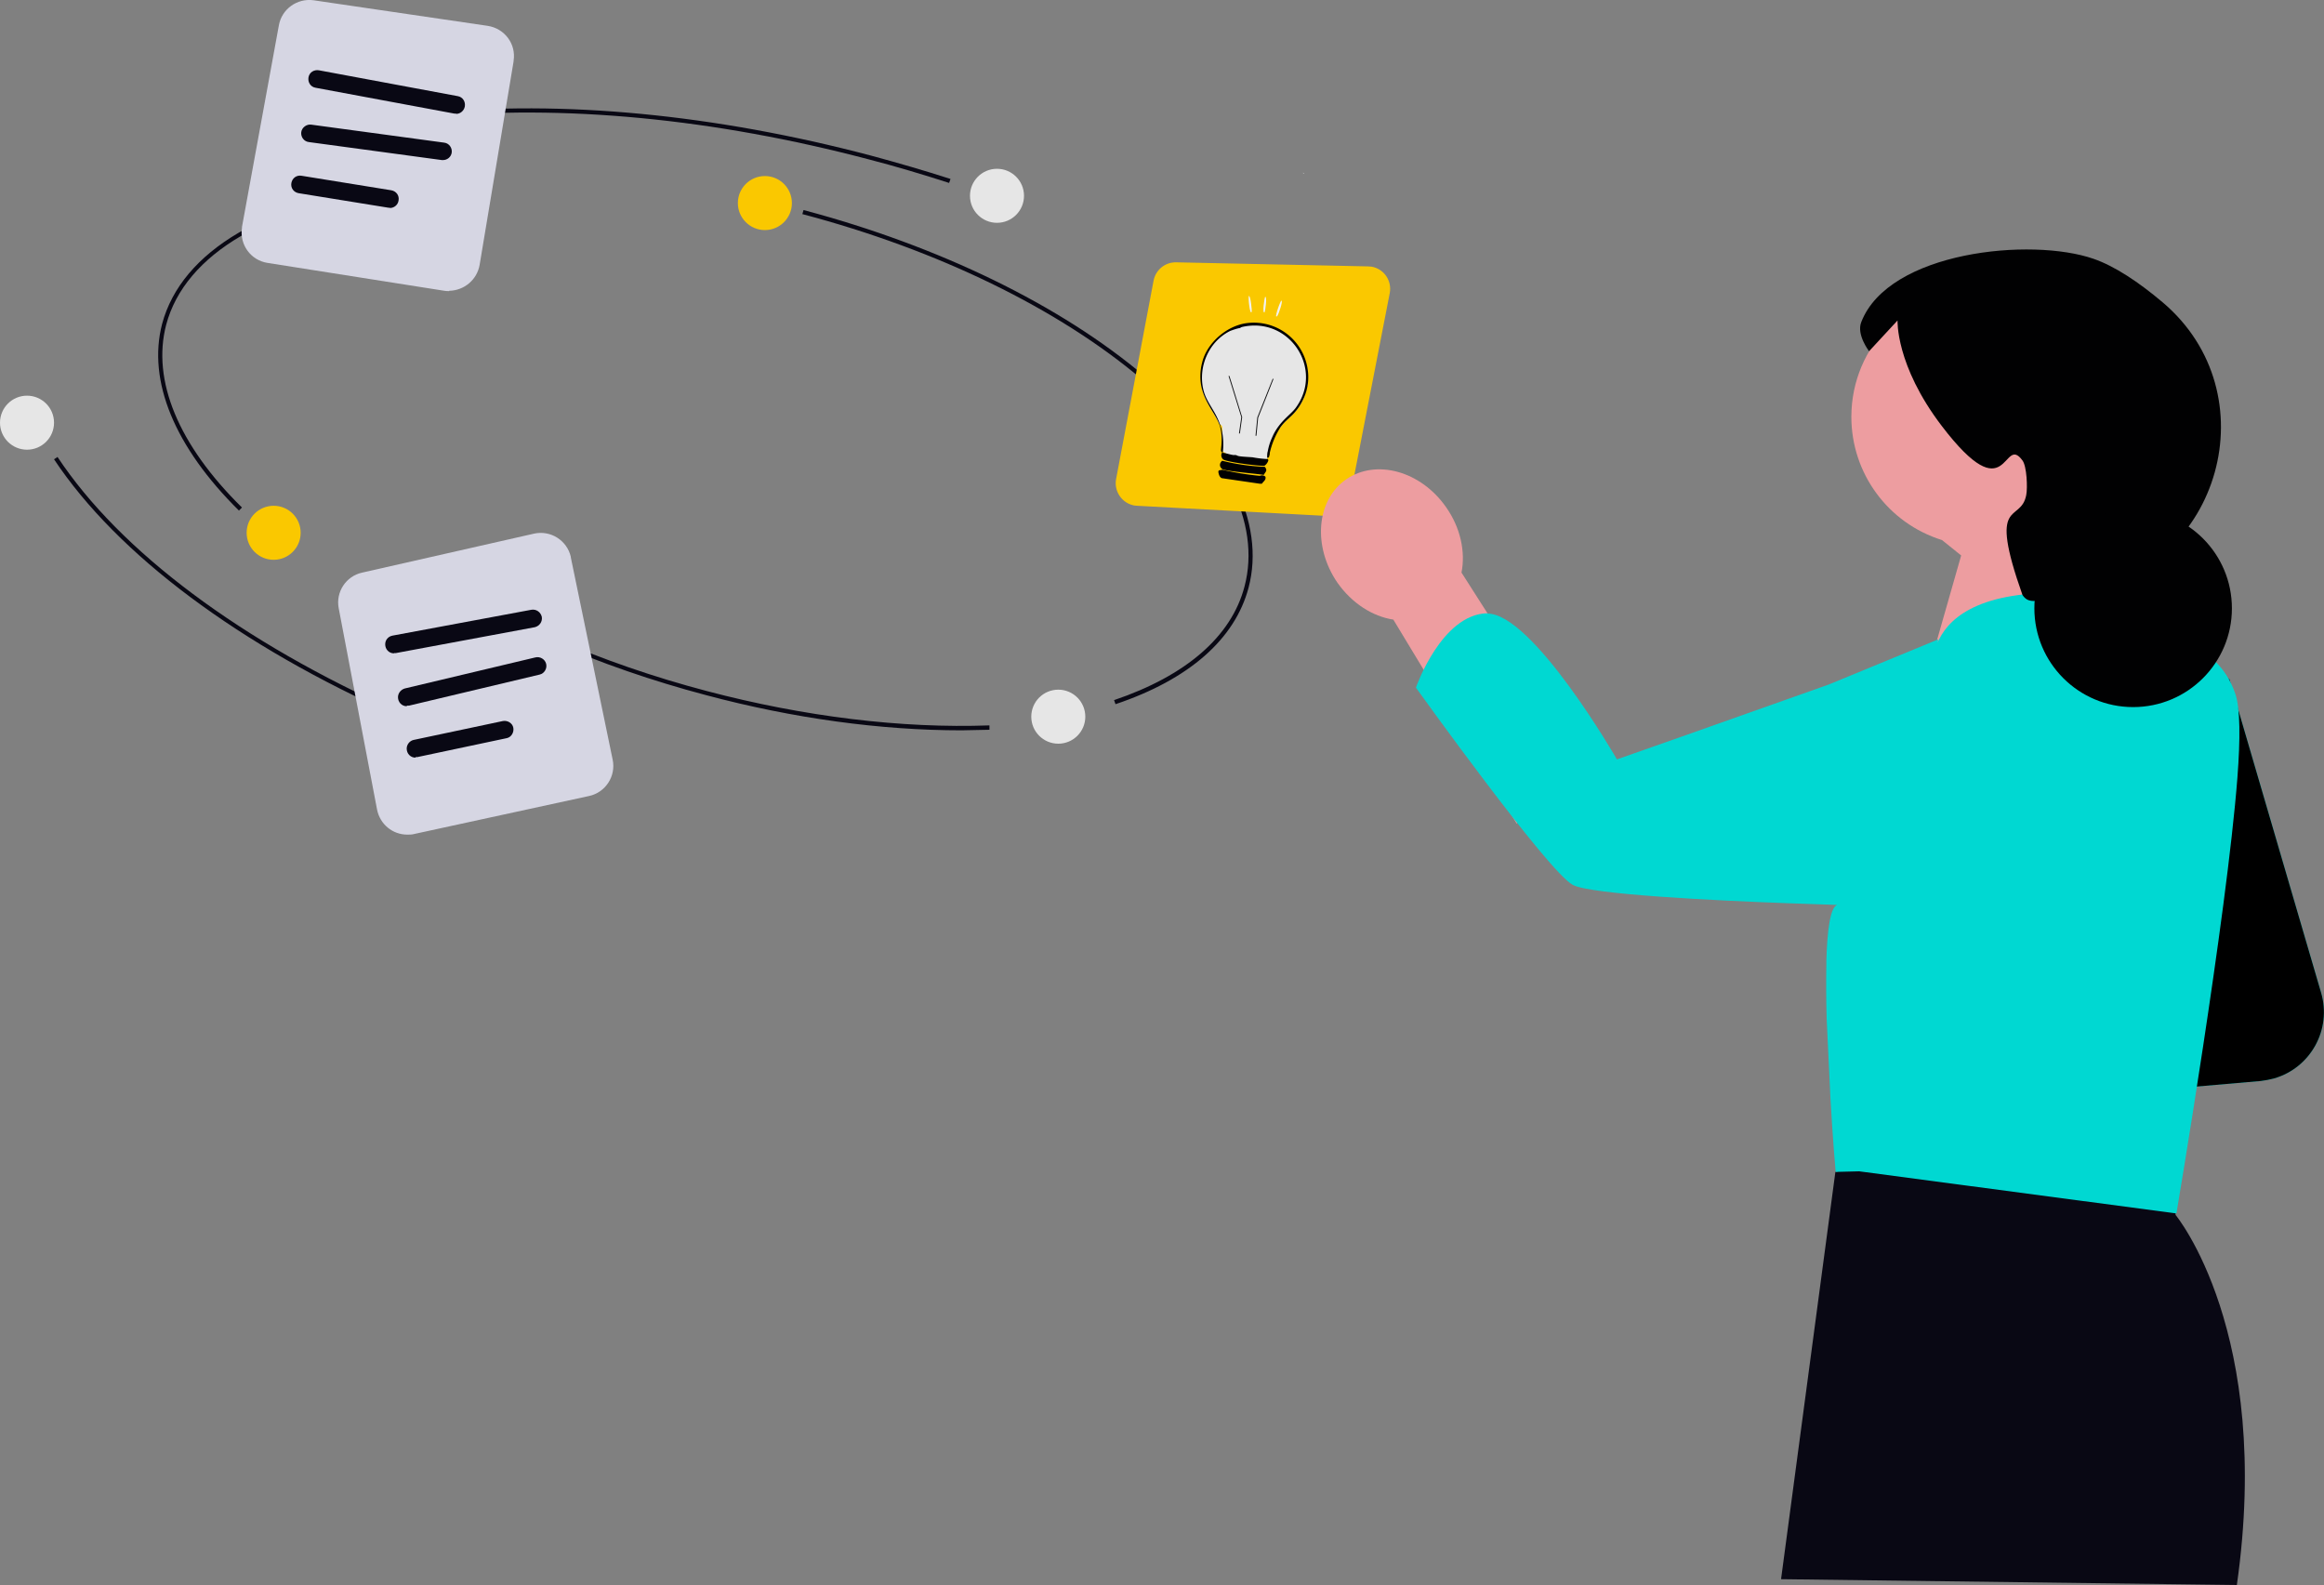 <svg xmlns="http://www.w3.org/2000/svg" viewBox="0 0 800 545.6"><rect x="0" y="0" width="800" height="545.6" fill="#808080" stroke="none"/><style>.J{isolation:isolate}</style><path d="M331 251.4c-27.8 0-57.9-4.1-87.9-12.1-37.1-9.8-71-24.6-98.3-42.8l.8-1.2c27.1 18.1 60.9 32.9 97.8 42.6 33.4 8.8 67 12.9 97.2 11.8v1.5l-9.6.2zM326.8 63c-9-2.9-18.3-5.7-27.6-8.1-53.4-14.1-105.8-19.1-151.7-14.5V39c45.9-4.7 98.6.4 152.1 14.5 9.3 2.5 18.6 5.2 27.6 8.1l-.5 1.4zM82.3 175.8c-22.2-21.9-31.6-44.7-26.5-64.3C62.5 86.4 92 69 136.9 63.8l.2 1.4c-44.3 5.1-73.4 22.1-79.9 46.6-5 19.1 4.2 41.4 26.1 62.9l-1 1zM384 242.4l-.5-1.4c24.8-8.4 40.4-21.9 44.9-39.1 5.8-21.9-6.8-47.2-35.4-71.4-28.8-24.3-70.2-44.5-116.8-56.8l.4-1.4c46.7 12.4 88.4 32.7 117.3 57.1 29.1 24.6 41.8 50.5 35.9 72.9-4.7 17.7-20.5 31.6-45.8 40.1zm-247 4.1c-54.6-24.2-96.6-55.6-118.4-88.4l1.2-.8c21.6 32.6 63.4 63.8 117.7 87.9l-.6 1.3z" fill="#090814"/><circle cx="364.3" cy="246.7" r="9.3" fill="#e6e6e6"/><path d="M163.9 203.3h-.1c.2-.1.4-.3.6-.5l-.4.5zm285-143.5h.1c-.2-.1-.4-.3-.6-.4l.4.4zM104.3 19.1h-.1c.2-.1.4-.3.6-.4l-.4.4z" fill="#fff"/><path d="M154.6 100.2c-.5 0-1.1 0-1.6-.1l-60.9-9.6c-5.8-.9-9.7-6.3-8.8-12.1v-.3L96 8.7c1-5.6 6.3-9.4 12-8.6l59.9 8.8c5.8.9 9.8 6.2 8.9 12v.2l-11.7 70.1c-.9 5.1-5.3 8.8-10.5 8.9h0z" fill="#d6d6e3"/><path d="M157 39.1h-.6l-47.8-8.9c-1.7-.3-2.7-1.9-2.4-3.6s1.9-2.7 3.6-2.4l47.8 8.9c1.7.3 2.7 1.9 2.4 3.6-.3 1.4-1.5 2.5-3 2.5zm-4.5 16h-.4l-45.8-6.2c-1.7-.2-2.8-1.8-2.6-3.4s1.8-2.8 3.4-2.6l45.8 6.2c1.7.2 2.8 1.8 2.6 3.4-.2 1.5-1.5 2.6-3 2.6h0zm-18.3 16.4h-.5l-30.9-5c-1.7-.3-2.8-1.8-2.5-3.5s1.8-2.8 3.5-2.5h0l30.9 5c1.7.3 2.8 1.8 2.5 3.5-.2 1.5-1.5 2.6-3 2.6h0z" fill="#090814"/><path d="M140.2 287.3c-5.1 0-9.4-3.6-10.4-8.6l-13.2-69.3c-1.1-5.6 2.5-11.1 8.1-12.3l59.1-13.4c5.7-1.3 11.4 2.3 12.7 8v.2l14.4 69.6c1.2 5.7-2.5 11.3-8.1 12.5l-60.3 13.1c-.7.2-1.5.2-2.3.2z" fill="#d6d6e3"/><path d="M135.6 224.9c-1.7 0-3-1.4-3-3.1 0-1.5 1-2.7 2.5-3l47.8-8.9c1.7-.3 3.2.8 3.6 2.4.3 1.7-.8 3.2-2.4 3.6h0l-47.8 8.9h-.6 0zm4.4 18.2c-1.7 0-3-1.4-3-3.1 0-1.4 1-2.6 2.3-3l45-10.7c1.6-.4 3.3.6 3.7 2.2s-.6 3.3-2.2 3.7l-45 10.7h-.7 0zm3 17.7c-1.7 0-3-1.4-3-3.1 0-1.4 1-2.7 2.4-3l30.7-6.5c1.6-.3 3.3.7 3.6 2.3s-.7 3.3-2.3 3.6h0l-30.7 6.5h-.6 0z" fill="#090814"/><path d="M457 177.6c3.7 0 6.9-2.7 7.7-6.3l13.7-70.4c.8-4.2-1.9-8.3-6.2-9.1-.4 0-.9-.1-1.3-.1l-66-1.4c-3.8-.1-7.1 2.6-7.8 6.3l-12.9 68.3c-.8 4.2 2 8.3 6.2 9.1.3 0 .7.1 1 .1l65.3 3.5h.4 0z" fill="#fac800"/><path d="M449.9 132.7c-.2 1.3-.5 2.6-.9 3.9-.7 1.6-1.5 3.1-2.6 4.5-2 2.6-3.9 3.5-5.7 6.1-.3.2-.5.3-.8.4-.6.3-.8 1.9-1.4 2.1-.2.3-.3.6-.4.9h0c-.5 1.6-1.2 4.8-1.7 6.7 0 .2-.1.4-.2.6-.2.5-.3.8-.4.8-1.4.3-1.9-.5-3.3-.5h-5.7c-2.3-.3-3.4-1.3-5.2-2.4-.1 0-.2-.2-.4-.2h-.1c-.5-.3-.2-6.1-.4-8.3 0-.5-.1-.8-.2-.8h0c-.3-.3-.6-.5-.9-.8-1.5-3.5-4.7-7-5.9-12.2a18.16 18.16 0 0 1 0-5.7c1.3-10.1 10.4-17.2 20.5-15.9s17.2 10.4 15.9 20.5v.5z" fill="#e6e6e6"/><g fill="#010001"><path d="M449 136.6c-.7 1.6-1.5 3.1-2.6 4.5-2 2.6-3.9 3.5-5.7 6.1a27.64 27.64 0 0 0-3.6 8.7c0 .3 0 .6-.1.8-.2.6 0 .5-.5.9-.2 0-.3 0-.3-.3 0-.6 0-1.3.2-1.9.3-1.7.8-3.3 1.5-4.8h0c.1-.3.3-.6.4-.9 2.5-5 6-6.9 7.8-9.4 9.6-13.3-2.1-31.3-18.3-27.8-.9.2-.8.4-.9.4-1.2.2-2.3.6-3.4 1-7.5 3.7-11.2 12.5-9.2 20.5 1.1 4.3 4.2 7.1 5.8 12.1 0 .3.2.6.3.9.7 2.7.9 5.6.5 8.4v.1h.4c1.9.4 3.2.9 3.9.7l.7.2c.2.4 4.3.5 5 .6h.2c1.6.3 3.2.5 4.9.6h.3c.2 0 .3.3.3.5-.2.7-.7 1.4-1.3 1.8-.8.3-13.2-1.2-14.3-2.2-.6-.6-.8-1.6-.3-2.3 0-.1-.4-.5-.4-.6 0-1.3.7-4.5-.3-8.3-.1-.5-.3-.9-.5-1.4-1.5-3.5-4.7-7-5.9-12.2-.6-2.8-.5-5.7.2-8.4 1.6-6.9 8.6-12.9 15.6-13.7 10.2-1.2 19.5 6 20.8 16.3a17.72 17.72 0 0 1-1.2 9.1zm-13.6 24.1c1 1.3.3 1.6-.4 2.8-.7-.3-12.6-1.2-14.2-2-.8-.5-1.1-1.5-.6-2.3.1-.2.3-.4.5-.6 4.8 1.2 9.7 1.9 14.7 2.1h0z"/><path d="M435.6 164.1c.3 1.1-.7 1.6-1.2 2.4h-.8l-13-1.9c-.8-.3-1.1-1.4-1.2-2.2a.55.55 0 0 1 .3-.5l1.1-.2c4.3 1 8.6 1.7 12.9 2.1.6-.3 1.4-.2 1.9.3z"/></g><path d="M426.8 149.2h-.3l.8-5.6-4.4-14.2h.3c0-.1 4.4 14.2 4.4 14.2l-.8 5.7z" fill="#0f0f10"/><path d="M435.5 102.2c.8-.4 0 5.2-.2 5.3-.9.6 0-5.2.2-5.3zm-5.6-.3c.6-.3 1.1 5.2 1 5.4-.7 1.5-1.3-5.3-1-5.4zm11.2 1.6c.7 0-1.1 4.9-1.3 5.1-1.6 2.1.9-5.1 1.3-5.1z" fill="#f2f2f2"/><path d="M432.2 149.9l.6-6.2h0l5.3-13.3h.3c0 .1-5.3 13.4-5.3 13.4l-.6 6.2h-.3z" fill="#0f0f10"/><circle cx="343.2" cy="67.4" r="9.3" fill="#e6e6e6"/><g fill="#fac800"><circle cx="263.3" cy="69.9" r="9.3"/><circle cx="94.2" cy="183.4" r="9.3"/></g><circle cx="9.3" cy="145.5" r="9.3" fill="#e6e6e6"/><use href="#B" fill="#00d8d2"/><use href="#B" class="J" opacity=".1"/><path d="M479.7,213.4l42.4,70.1,20-25.3-39-61.1c1.4-7.1-.3-15.4-5.3-22.5-8.7-12.5-24.1-16.7-34.4-9.6s-11.6,23.1-3,35.6c5,7.1,12.1,11.6,19.3,12.7h0Z" fill="#ed9da0"/><path d="M744,383.3l5.1,17.3-.2,17.6s33.5,40.3,21.1,127.4l-156.9-2,18.7-140.2,112.1-20.1h0Z" fill="#090814"/><path d="M726.3,143.5c0-24.6-19.9-44.5-44.5-44.5s-44.5,19.9-44.5,44.5c0,19.4,12.6,36.6,31.2,42.4l6.6,5.3-11.9,41.7,13.9,9.8,43.8-36.5s-9.5-12.1-14.5-25.7c12.4-8.2,19.9-22.2,19.9-37.1h0Z" fill="#ed9da0"/><path d="M511.9 211.2c15.7-.2 44.7 50.2 44.7 50.2l23.9-8.4 49.1-17.4 37.6-15.5-.2 1.1c.1-.4.3-.7.5-1.1 4-8.1 15.4-17.7 48-15.8l15.3 12.1 2.1 1.7c6.6-.4 13.2.7 19.3 3 7 2.8 14 8 17.3 17.8 1.7 5 1.7 15.5.7 28.7-3.7 48-21 150.1-21 150.1L640 403.2l-8.1.2s-1-11-1.8-25.4l-1.3-27.3c-.2-6.8-.2-13.3-.1-19.1v-1.1c.3-10.6 1.4-18.2 3.7-19l-17.3-.6c-24.6-.9-67.6-3-73.7-6.3-8.7-4.7-54-67.9-54-67.9s8.8-25.3 24.6-25.6h0z" fill="#00d8d2"/><g fill="#010102"><path d="M653.2,110.2s-.8,15.4,15.2,36.4c23.2,30.4,20.9,2.5,27.8,11.9,1.5,2,1.8,9.4,1.3,11.9-1.9,10-13.4.2-1.3,34.4,1.8,2.7,3.9,2,6.6,2,.2,0-1.2-.3,4-1.3,2.4-.5,5.9-1.1,10-1.8,47.7-8,64.6-68.3,27.7-99.6-8.4-7.1-16.6-12.5-23.8-15-21.5-7.5-70.6-2.6-80,21.8-1.7,4.3,2.7,10,2.7,10l9.9-10.7Z"/><circle cx="734.3" cy="209.4" r="34"/></g><defs ><path id="B" d="M767.3 233.4L799 341.7c3.7 12.6-3.5 25.8-16.1 29.5-1.5.4-3 .7-4.6.9l-34.6 3 23.6-141.7h0z"/></defs></svg>
